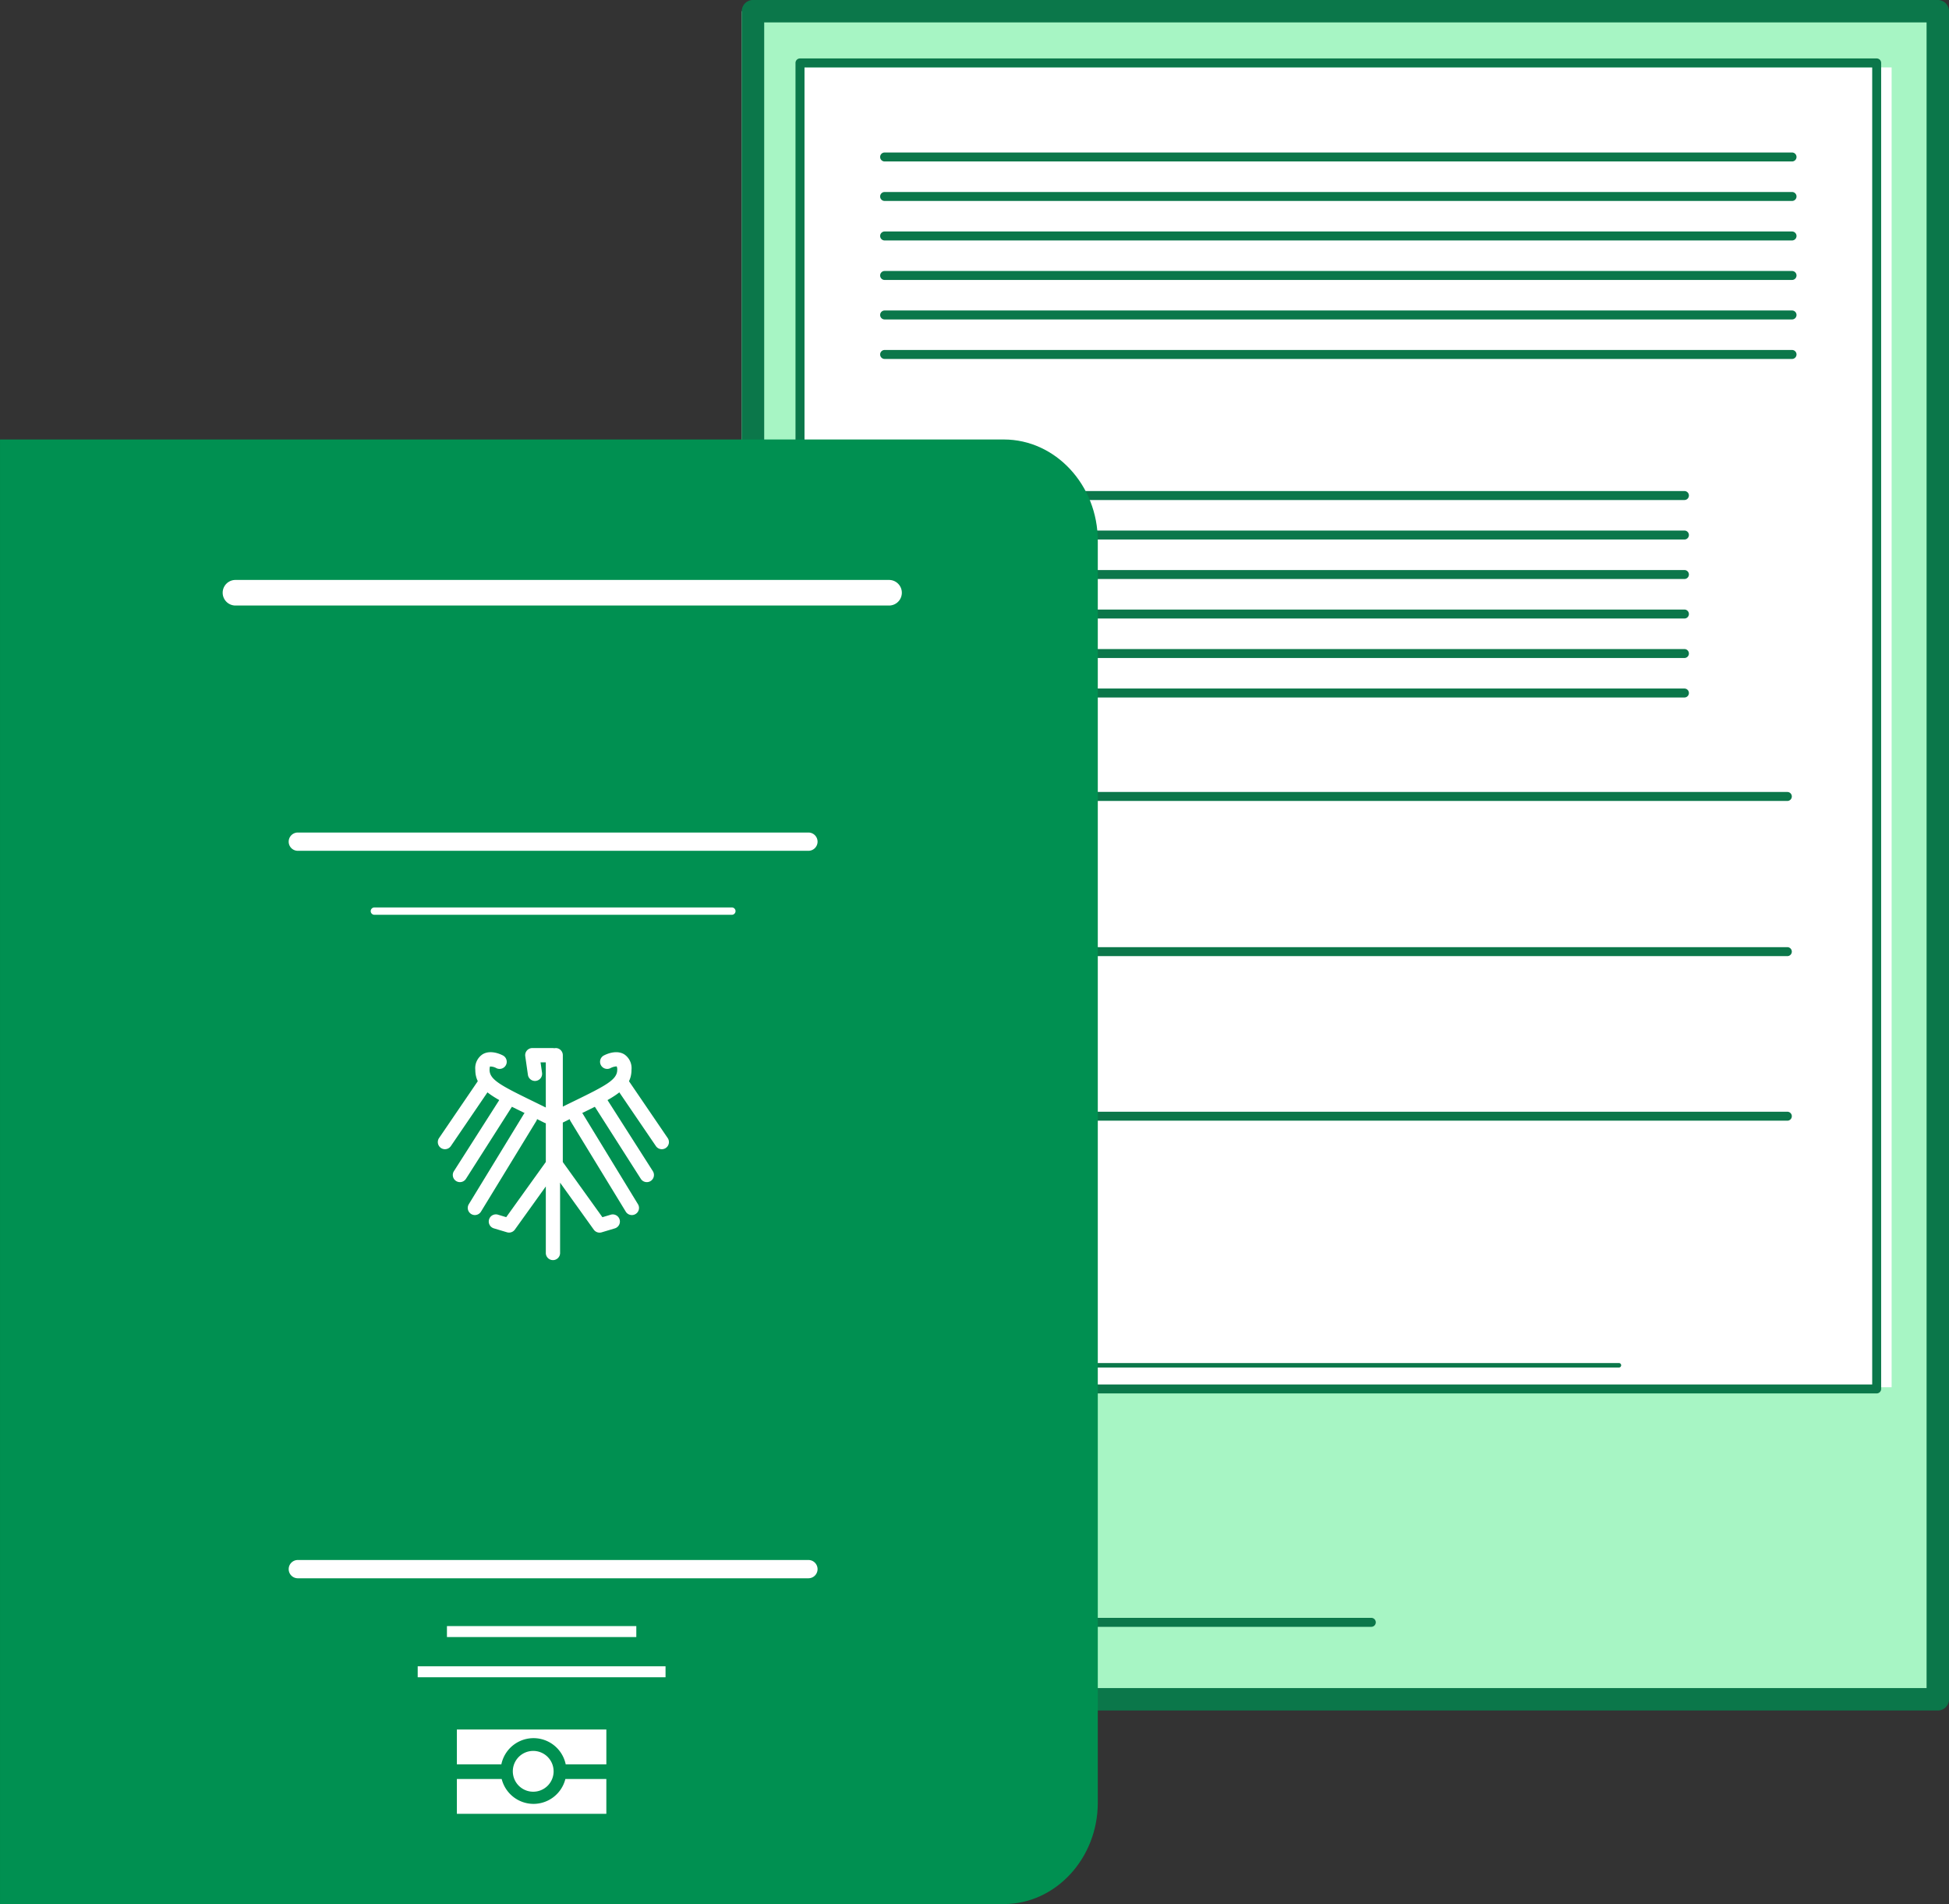 <svg xmlns="http://www.w3.org/2000/svg" width="399.172" height="389.925" viewBox="0 0 399.172 389.925">
  <rect x="0" y="0" width="399.172" height="389.925" fill="#333333" stroke="none"/>
  <g id="Group_914" data-name="Group 914" transform="translate(-1524.453 -1042.994)">
    <g id="Group_913" data-name="Group 913" transform="translate(-167.625 -557.052)">
      <path id="Path_697" data-name="Path 697" d="M0,0H245.128V345.342H0Z" transform="translate(1844 1602.342)" fill="#a7f5c4"/>
      <rect id="Rectangle_1178" data-name="Rectangle 1178" width="222.655" height="270.279" transform="translate(1856.843 1613.852)" fill="#fff"/>
      <path id="Path_409" data-name="Path 409" d="M233.415,351.8H12.9a.918.918,0,0,1-.918-.918V79.336a.919.919,0,0,1,.918-.918H233.415a.919.919,0,0,1,.918.918V350.882a.918.918,0,0,1-.918.918M13.822,349.964H232.5V80.256H13.822Z" transform="translate(1843.021 1533.597)" fill="#0b774a"/>
      <path id="Path_410" data-name="Path 410" d="M216.489,315.129H29.681a.918.918,0,1,1,0-1.837H216.489a.918.918,0,1,1,0,1.837" transform="translate(1841.651 1514.419)" fill="#0b774a"/>
      <path id="Path_411" data-name="Path 411" d="M216.489,278.43H29.681a.918.918,0,1,1,0-1.837H216.489a.918.918,0,1,1,0,1.837" transform="translate(1841.651 1517.416)" fill="#0b774a"/>
      <path id="Path_412" data-name="Path 412" d="M216.489,243.828H29.681a.918.918,0,1,1,0-1.837H216.489a.918.918,0,1,1,0,1.837" transform="translate(1841.651 1520.241)" fill="#0b774a"/>
      <path id="Path_413" data-name="Path 413" d="M198.521,220.76H67.777a.918.918,0,0,1,0-1.837H198.521a.918.918,0,0,1,0,1.837" transform="translate(1838.541 1522.125)" fill="#0b774a"/>
      <path id="Path_414" data-name="Path 414" d="M198.521,211.953H67.777a.918.918,0,1,1,0-1.837H198.521a.918.918,0,1,1,0,1.837" transform="translate(1838.541 1522.844)" fill="#0b774a"/>
      <path id="Path_415" data-name="Path 415" d="M198.521,203.145H67.777a.918.918,0,0,1,0-1.837H198.521a.918.918,0,0,1,0,1.837" transform="translate(1838.541 1523.563)" fill="#0b774a"/>
      <path id="Path_416" data-name="Path 416" d="M198.521,194.337H67.777a.918.918,0,0,1,0-1.837H198.521a.918.918,0,1,1,0,1.837" transform="translate(1838.541 1524.282)" fill="#0b774a"/>
      <path id="Path_417" data-name="Path 417" d="M198.521,185.529H67.777a.918.918,0,1,1,0-1.837H198.521a.918.918,0,0,1,0,1.837" transform="translate(1838.541 1525.001)" fill="#0b774a"/>
      <path id="Path_418" data-name="Path 418" d="M198.521,176.721H67.777a.918.918,0,0,1,0-1.837H198.521a.918.918,0,0,1,0,1.837" transform="translate(1838.541 1525.721)" fill="#0b774a"/>
      <path id="Path_419" data-name="Path 419" d="M217.622,145.265H31.777a.918.918,0,0,1,0-1.837H217.622a.918.918,0,0,1,0,1.837" transform="translate(1841.48 1528.289)" fill="#0b774a"/>
      <path id="Path_420" data-name="Path 420" d="M217.622,136.458H31.777a.918.918,0,1,1,0-1.837H217.622a.918.918,0,1,1,0,1.837" transform="translate(1841.48 1529.008)" fill="#0b774a"/>
      <path id="Path_421" data-name="Path 421" d="M217.622,127.65H31.777a.918.918,0,1,1,0-1.837H217.622a.918.918,0,0,1,0,1.837" transform="translate(1841.48 1529.727)" fill="#0b774a"/>
      <path id="Path_422" data-name="Path 422" d="M217.622,118.842H31.777a.918.918,0,1,1,0-1.837H217.622a.918.918,0,0,1,0,1.837" transform="translate(1841.48 1530.446)" fill="#0b774a"/>
      <path id="Path_423" data-name="Path 423" d="M217.622,110.034H31.777a.918.918,0,1,1,0-1.837H217.622a.918.918,0,0,1,0,1.837" transform="translate(1841.48 1531.166)" fill="#0b774a"/>
      <path id="Path_424" data-name="Path 424" d="M217.622,101.227H31.777a.918.918,0,0,1,0-1.837H217.622a.918.918,0,0,1,0,1.837" transform="translate(1841.48 1531.885)" fill="#0b774a"/>
      <path id="Path_425" data-name="Path 425" d="M244.953,415.667H2.3a2.3,2.3,0,0,1-2.3-2.3V67.681a2.3,2.3,0,0,1,2.3-2.3H244.953a2.3,2.3,0,0,1,2.3,2.3V413.372a2.3,2.3,0,0,1-2.3,2.3M4.592,411.076H242.657V69.977H4.592Z" transform="translate(1844 1534.661)" fill="#0b774a"/>
      <path id="Path_437" data-name="Path 437" d="M130.271,427.992H17.288a.918.918,0,0,1,0-1.837H130.271a.918.918,0,1,1,0,1.837" transform="translate(1842.663 1505.204)" fill="#0b774a"/>
      <path id="Path_438" data-name="Path 438" d="M182.167,370.252H31.309a.459.459,0,1,1,0-.918H182.167a.459.459,0,1,1,0,.918" transform="translate(1841.481 1509.844)" fill="#0b774a"/>
    </g>
    <g id="Group_912" data-name="Group 912" transform="translate(-475.135 -407.005)">
      <path id="Path_426" data-name="Path 426" d="M375.022,0h-205.6V299.924h205.6c10.58,0,19.237-9.343,19.237-20.761V20.761C394.26,9.343,385.6,0,375.022,0" transform="translate(1830.167 1540)" fill="#009051"/>
      <path id="Path_427" data-name="Path 427" d="M294.417,352.883v7.137h9.108a6.731,6.731,0,0,1,13.181,0h8.324v-7.137Z" transform="translate(1798.744 1451.29)" fill="#fff"/>
      <path id="Path_428" data-name="Path 428" d="M310.115,371.519a6.736,6.736,0,0,1-6.523-5.1h-9.177v7.137h30.613v-7.137h-8.391a6.736,6.736,0,0,1-6.523,5.1" transform="translate(1798.745 1447.888)" fill="#fff"/>
      <path id="Path_429" data-name="Path 429" d="M318.074,362.927A4.177,4.177,0,1,0,313.9,367.1a4.177,4.177,0,0,0,4.177-4.176" transform="translate(1794.897 1449.815)" fill="#fff"/>
      <path id="Path_430" data-name="Path 430" d="M290.664,189.228a1.462,1.462,0,0,1-1.207-2.285l7.981-11.717a1.462,1.462,0,1,1,2.417,1.646l-7.982,11.716a1.46,1.46,0,0,1-1.209.639" transform="translate(1800.055 1496.111)" fill="#fff"/>
      <path id="Path_431" data-name="Path 431" d="M294.76,197.093a1.462,1.462,0,0,1-1.227-2.254l9.645-15.123a1.461,1.461,0,0,1,2.455,1.584l-9.644,15.123a1.46,1.46,0,0,1-1.229.67" transform="translate(1799.025 1494.99)" fill="#fff"/>
      <path id="Path_432" data-name="Path 432" d="M298.854,204.957a1.462,1.462,0,0,1-1.246-2.223L308.916,184.2a1.462,1.462,0,0,1,2.5,1.523L300.1,204.256a1.461,1.461,0,0,1-1.249.7" transform="translate(1797.996 1493.869)" fill="#fff"/>
      <path id="Path_433" data-name="Path 433" d="M347.308,189.228a1.46,1.46,0,0,1-1.209-.639l-7.982-11.716a1.462,1.462,0,1,1,2.417-1.646l7.981,11.717a1.462,1.462,0,0,1-1.207,2.285" transform="translate(1787.823 1496.111)" fill="#fff"/>
      <path id="Path_434" data-name="Path 434" d="M342.655,197.093a1.46,1.46,0,0,1-1.229-.67L331.781,181.3a1.461,1.461,0,0,1,2.455-1.584l9.645,15.123a1.463,1.463,0,0,1-1.227,2.254" transform="translate(1789.41 1494.99)" fill="#fff"/>
      <path id="Path_435" data-name="Path 435" d="M338,204.957a1.46,1.46,0,0,1-1.249-.7l-11.308-18.529a1.462,1.462,0,0,1,2.5-1.523l11.308,18.529A1.462,1.462,0,0,1,338,204.957" transform="translate(1790.998 1493.869)" fill="#fff"/>
      <path id="Path_436" data-name="Path 436" d="M321.124,179.886c6.871-3.352,10.319-5.034,10.319-8.953a3.394,3.394,0,0,0-1.5-3.185c-1.672-1-3.787.044-4.194.263a1.462,1.462,0,0,0,1.38,2.577,3.017,3.017,0,0,1,1.28-.361,1.38,1.38,0,0,1,.114.705c0,1.991-2.23,3.181-8.677,6.326-.77.376-1.6.779-2.467,1.208V167.935a1.461,1.461,0,0,0-1.461-1.461,1.44,1.44,0,0,1-.562,0h-4.224a1.461,1.461,0,0,0-1.446,1.669l.545,3.814a1.461,1.461,0,1,0,2.893-.414l-.306-2.146h1.077v9.254c-1.013-.5-1.96-.963-2.841-1.393-6.448-3.145-8.677-4.334-8.677-6.326a2.743,2.743,0,0,1,.077-.674,2.539,2.539,0,0,1,1.316.329,1.462,1.462,0,0,0,1.38-2.577c-.407-.219-2.523-1.264-4.194-.263a3.394,3.394,0,0,0-1.5,3.185c0,3.92,3.448,5.6,10.319,8.953,1.164.568,2.443,1.193,3.84,1.89a1.417,1.417,0,0,0,.282.1v7.929l-8.11,11.3-1.725-.518a1.462,1.462,0,0,0-.84,2.8l2.724.817a1.464,1.464,0,0,0,1.608-.548l6.343-8.841V208.4a1.462,1.462,0,1,0,2.923,0V194.041l6.9,9.624a1.464,1.464,0,0,0,1.608.548l2.725-.817a1.462,1.462,0,0,0-.841-2.8l-1.725.518-8.111-11.3v-8.078c1.361-.679,2.61-1.289,3.748-1.845" transform="translate(1797.479 1498.151)" fill="#fff"/>
      <rect id="Rectangle_1179" data-name="Rectangle 1179" width="38.783" height="2.246" transform="translate(2091.126 1782.997)" fill="#fff"/>
      <rect id="Rectangle_1180" data-name="Rectangle 1180" width="50.76" height="2.246" transform="translate(2085.137 1791.232)" fill="#fff"/>
      <path id="Path_439" data-name="Path 439" d="M354.875,310.262H250.215a1.872,1.872,0,0,1,0-3.743H354.875a1.872,1.872,0,0,1,0,3.743" transform="translate(1810.327 1462.945)" fill="#fff"/>
      <path id="Path_440" data-name="Path 440" d="M354.875,111.261H250.215a1.872,1.872,0,0,1,0-3.743H354.875a1.872,1.872,0,0,1,0,3.743" transform="translate(1810.327 1512.971)" fill="#fff"/>
      <path id="Path_441" data-name="Path 441" d="M366.82,43.662H232.963a2.62,2.62,0,0,1,0-5.24H366.82a2.62,2.62,0,0,1,0,5.24" transform="translate(1814.852 1530.341)" fill="#fff"/>
      <path id="Path_442" data-name="Path 442" d="M344.81,129.515H271.592a.749.749,0,1,1,0-1.5H344.81a.749.749,0,1,1,0,1.5" transform="translate(1804.671 1507.818)" fill="#fff"/>
    </g>
  </g>
</svg>
